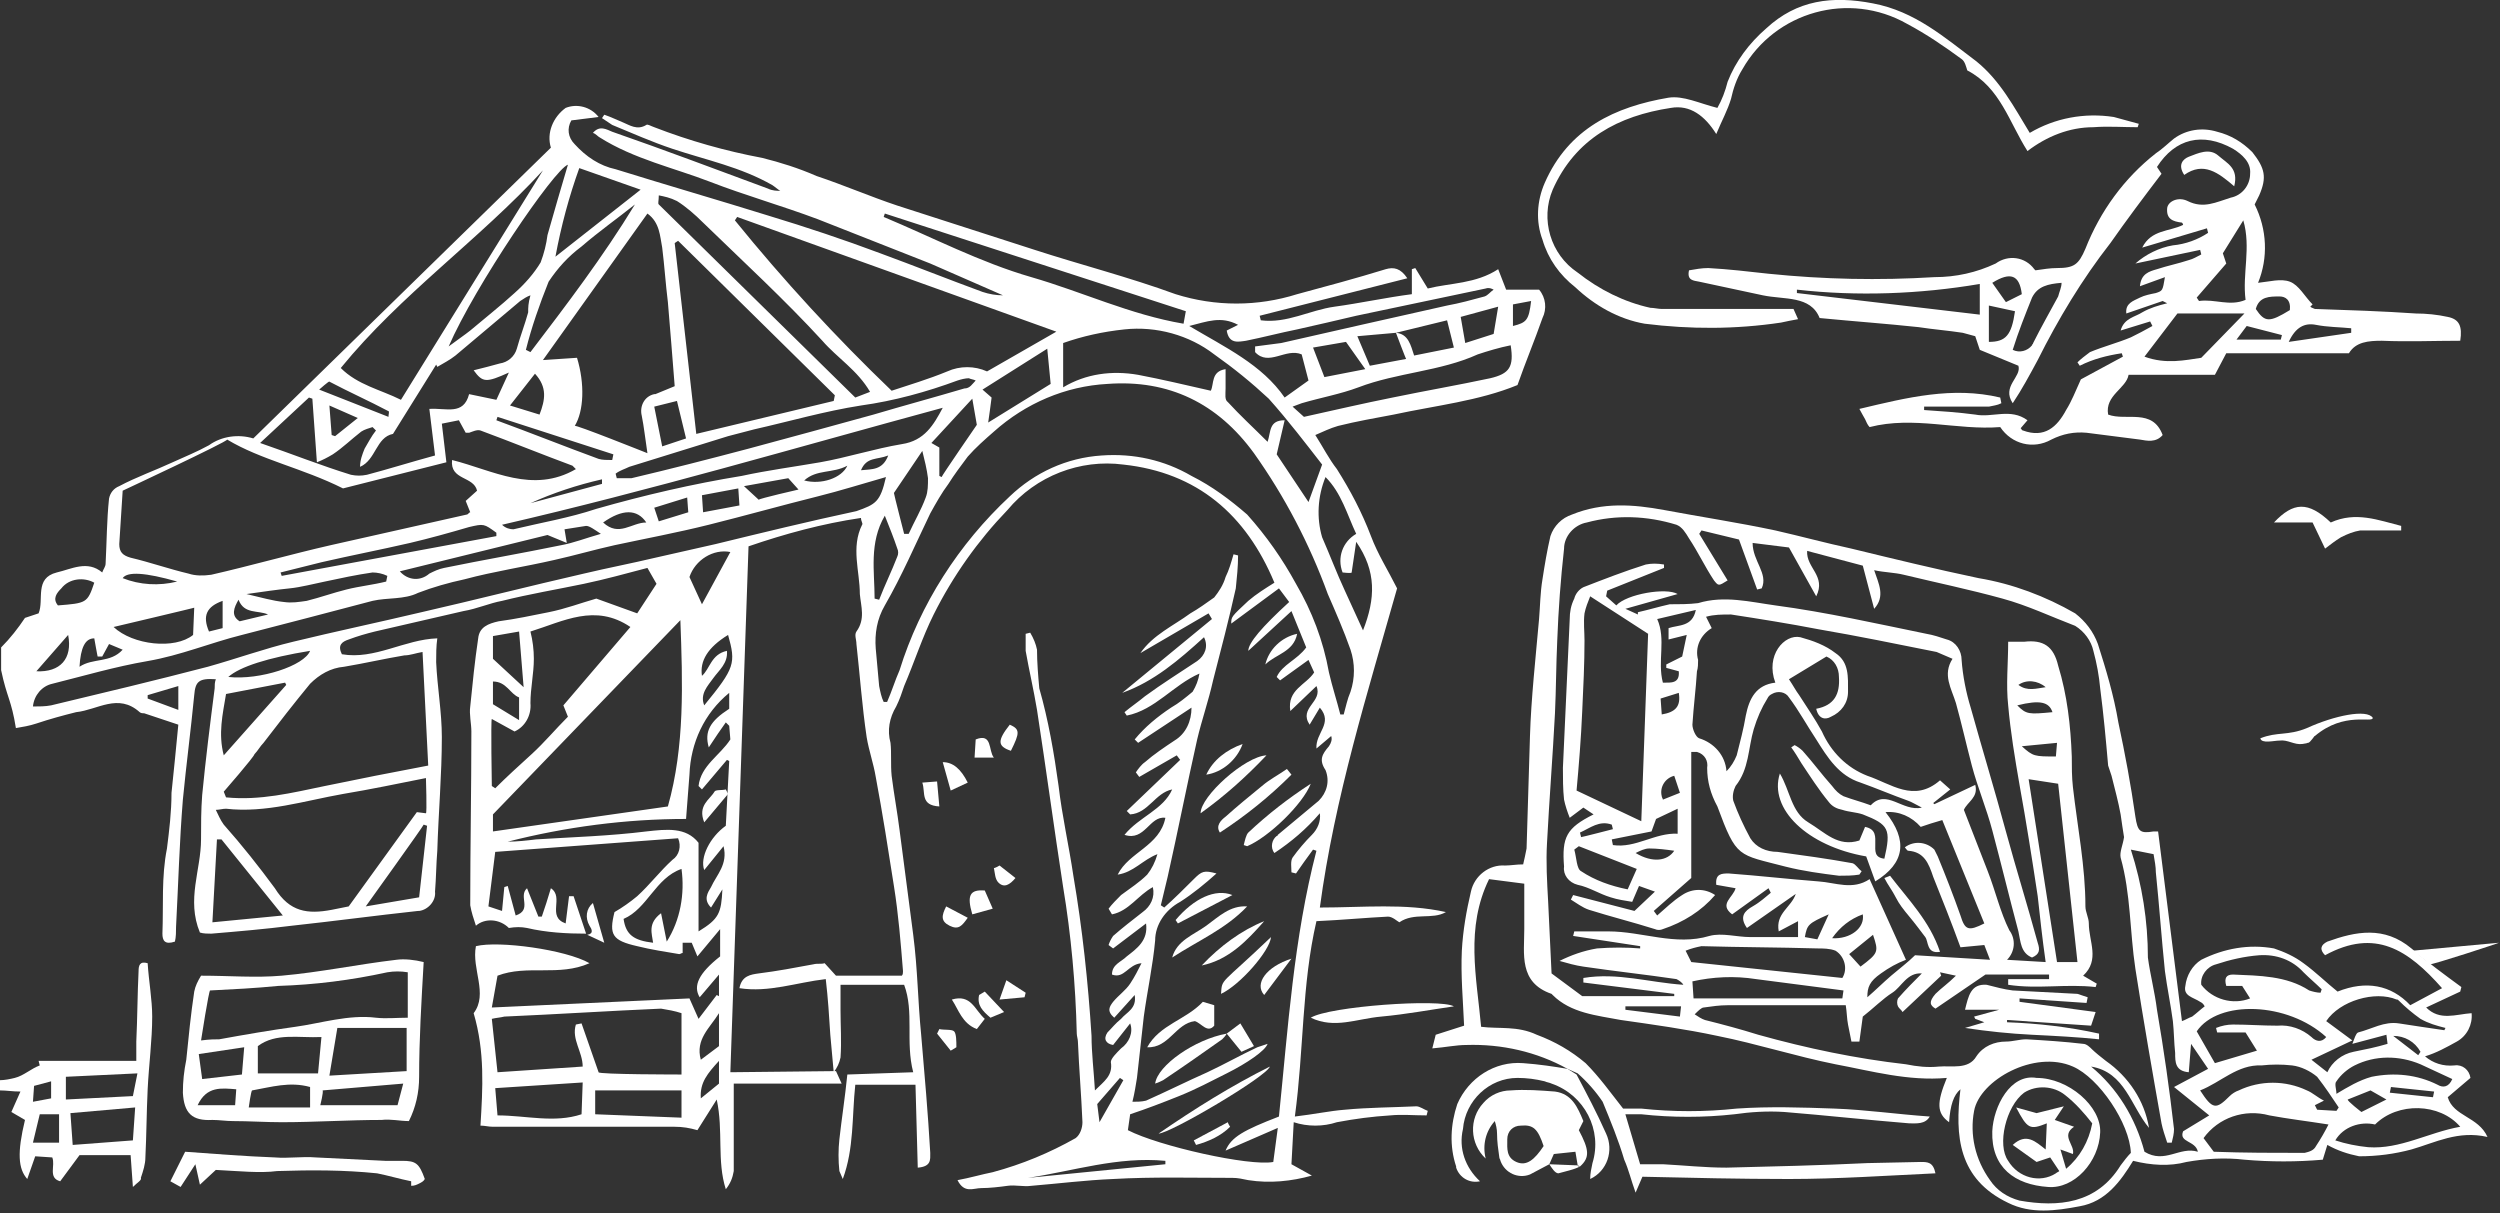 <?xml version="1.0" encoding="utf-8"?>
<!-- Generator: Adobe Illustrator 24.3.0, SVG Export Plug-In . SVG Version: 6.00 Build 0)  -->
<svg version="1.1" id="Ebene_1" xmlns="http://www.w3.org/2000/svg" xmlns:xlink="http://www.w3.org/1999/xlink" x="0px" y="0px"
	 viewBox="0 0 220.1 106.8" style="enable-background:new 0 0 220.1 106.8;" xml:space="preserve">
<rect x="0" y="0" width="220.1" height="106.8" fill="#333333" stroke="none"/>
<style type="text/css">
	.st0{fill:#FFFFFF;}
</style>
<path class="st0" d="M220,83l-7.6,0.7c0,0,1.1,0.8,1.5,1.2C214,85,220.1,83,220,83L220,83L220,83z"/>
<path class="st0" d="M73.6,94.3l0.5,1.1h-9.5v5.6c0,0.7,0,1.4,0,2.1c-0.1,0.6-0.3,1.1-0.7,1.6c-0.8-2.5-0.2-5.1-0.8-7.9l-1.7,2.7
	c-0.7-0.2-1.3-0.3-2-0.3h-16c-0.4,0-0.7-0.1-1.1-0.1c0.2-3.3,0.4-6.5-0.6-9.9c1.3-1.7-0.2-3.9,0.2-5.9c2-0.5,7.9,0.3,10,1.5
	c-2.7,1.2-5.5,0.1-8.1,1.1l-0.5,2.8l17.4-0.8l0.8,1.8l1.6-2.1l0.2,0.1v-1.9l-1.7,2c-0.6-1-0.1-2.1,1.8-3.6v-2.4l-2,2.4L60.9,83h-0.8
	v0.9c-0.1,0-0.2,0.1-0.3,0.1c-1.2-0.2-2.5-0.4-3.7-0.7c-2.2-0.5-2.5-1-2-3c0.7-0.4,1.4-0.9,2-1.4c1.1-1,2-2.2,3.1-3.2
	c0.6-0.4,0.8-1.2,0.5-1.9L43.6,75L43,79.8l1.2,0.4l0.2-2.1l0.3-0.1l0.7,2.6c1.5-0.5,0.2-1.7,1-2.4l1,2.5h0.3l0.4-1.2l0.4-1.3
	c1.2,0.8-0.4,2.5,1.3,3.1l0.3-2.4h0.4l1.1,3.3l0,0c-1.7,0-3.5-0.1-5.2-0.5c-0.5-0.1-1-0.1-1.6,0c-0.8-0.8-2.1-0.9-2.9-0.2
	c-0.2-0.6-0.4-1.2-0.5-1.8c0-5.1,0.1-10.2,0.1-15.3c0-0.7-0.2-1.5-0.1-2.2c0.2-2,0.4-4,0.7-6c0.1-1,0.9-1.3,1.8-1.5
	c1.5-0.2,2.9-0.5,4.4-0.8s2.8-0.8,4.2-1.2l3.6,1.3l1.7-2.6L57,50c-1.9,0.5-3.7,1-5.6,1.4c-2.4,0.5-4.8,0.9-7.2,1.5
	c-1.1,0.2-2.2,0.7-3.4,0.9c-2.6,0.6-5.2,1.2-7.8,1.8c-0.8,0.2-1.5,0.4-2.3,0.7c-0.6,0.2-1,0.5-0.6,1.3c2.9,0.5,5.5-1.3,8.4-1.4
	c-0.1,0.7-0.1,1.4-0.1,2.1c0.1,2.2,0.5,4.4,0.5,6.6c0,3.3-0.3,6.7-0.4,10c-0.1,1.2-0.1,2.4-0.2,3.6c0.1,0.8-0.6,1.6-1.4,1.7
	c0,0,0,0-0.1,0c-3.7,0.4-7.4,0.9-11.1,1.3c-2.4,0.3-4.7,0.5-7.1,0.7c-0.3,0-0.7,0-1-0.1c-1.2-2.9,0.1-5.5,0.1-8.2
	c0-1.3,0-2.6,0.1-3.9c0.3-3.1,0.7-6.3,1.1-9.4c0-0.3,0-0.5,0.1-0.8c-1.5-0.1-1.8,0.2-1.9,1.4c-0.3,3.1-0.7,6.1-1,9.2
	c-0.3,3.7-0.4,7.4-0.6,11.2c0,0.4,0,0.9-0.1,1.3c-0.9,0.3-1.1-0.1-1.1-0.7c0.1-2.5-0.1-5,0.4-7.5c0.2-1.6,0.4-3.2,0.4-4.9
	c0.2-1.9,0.4-3.9,0.6-6l-3-1c-0.1,0-0.3,0-0.4-0.1c-1.9-1.7-3.7-0.2-5.6,0c-1.2,0.3-2.3,0.6-3.5,1c-0.6,0.2-1.2,0.3-1.8,0.4
	c-0.4-2.5-0.8-2.7-1.3-5.1v-2c0.8-0.8,1.5-1.7,2.1-2.6l1.2-0.4c0.5-1.2-0.4-3.1,1.6-3.6c1.3-0.3,2.7-1.1,4,0
	c0.1-0.3,0.3-0.5,0.3-0.8c0.1-1.9,0.1-3.8,0.3-5.7c0.1-0.5,0.4-0.9,0.9-1.1c1.5-0.8,3.2-1.4,4.7-2.1c1.1-0.5,2.1-0.9,3.2-1.5
	c1.1-0.8,2.6-1,3.9-0.6L48.5,13c-0.4-1.3,0.2-2.7,1.3-3.5c1-0.4,2.2-0.1,2.9,0.8l-2.4,0.3c-0.4,0.7-0.3,1.5,0.3,2.1
	c1,1.1,2.2,1.9,3.6,2.2c4.5,1.4,9,2.7,13.5,4.1c3.3,1,6.6,2.1,9.8,3.3c3,1.1,6,2.3,9,3.4c0.6,0.2,1.2,0.3,1.8,0.3
	c-2.1-0.9-4.3-1.9-6.4-2.8c-3.3-1.3-6.6-2.6-9.9-3.9c-3.2-1.2-6.4-2.1-9.5-3.3s-6.7-2-9.7-3.9c-0.2-0.1-0.3-0.3-0.6-0.4
	c0.6-0.7,1.2-0.3,1.7-0.1c4.6,1.6,9.1,3.3,13.7,5c0.4,0.2,0.8,0.2,1.1,0.2c-0.2-0.1-0.4-0.3-0.7-0.5c-2.8-1.6-5.8-2.2-8.8-3.2
	c-1.8-0.6-3.6-1.4-5.3-2.1c-0.3-0.2-0.6-0.4-0.9-0.6l0.2-0.3c0.6,0.2,1.2,0.5,1.7,0.7s1.2,0.7,2,0.2c0.1-0.1,0.4,0.1,0.7,0.2
	c3.1,1.2,6.3,2.1,9.5,2.7c1.6,0.4,3.2,0.9,4.8,1.6c2.4,0.8,4.7,1.8,7.1,2.6c4,1.3,8.1,2.6,12.1,3.9s8.3,2.4,12.4,3.9
	c3.5,1.1,7.2,1.1,10.7,0c2.6-0.7,5.2-1.4,7.8-2.2c0.7-0.2,1.3-0.1,1.9,0.8l-13,3.3l0.1,0.4c2.3,0.3,4.3-0.9,6.5-1.2s4.5-0.8,6.8-1.1
	v-2.2l0.3-0.1l1.1,1.8c2-0.5,4.2-0.4,6.2-1.7l0.7,1.8h2.9c0.6,0.7,0.7,1.7,0.3,2.5c-0.7,2-1.5,3.9-2.2,5.9
	c-3.4,1.4-7.2,1.8-10.9,2.6c-1.6,0.3-3.3,0.6-4.9,1c-0.7,0.2-1.3,0.5-2,0.8c0.7,1.1,1.2,2.1,1.9,3c1.2,1.9,2.2,3.8,3,5.9
	c0.6,1.6,1.5,3,2.3,4.6c-2.6,9.2-5.5,18.4-6.8,28.1c3.8,0,7.5-0.4,11.1,0.4c-1.2,0.7-2.8,0-4.1,0.9c-0.2-0.1-0.6-0.5-1-0.5
	c-2,0.1-4.1,0.3-6.3,0.4c-1.3,5.6-1.1,11.3-1.9,17.2c1.7-0.2,3.1-0.5,4.4-0.6c2.1-0.2,4.2-0.2,6.3-0.3c0.3,0,0.7,0.3,1,0.4l-0.1,0.4
	c-1.1,0-2.2-0.1-3.2,0c-1.6,0.1-3.1,0.3-4.7,0.6c-1.2,0.4-2.6,0.4-3.8,0l-0.2,3.7l1.8,1c-1.8,0.5-3.7,0.7-5.6,0.4
	c-0.5-0.1-0.9-0.2-1.4-0.2c-3.5,0-7-0.1-10.5,0.1c-2.4,0.1-4.8,0.4-7.2,0.6c-0.7,0.1-1.4-0.1-2.1,0s-1.6,0.2-2.3,0.2
	s-1.5,0.5-2.1-0.7c1.1-0.2,2.1-0.5,3.1-0.7c2.6-0.7,5-1.7,7.3-3c0.4-0.3,0.6-0.9,0.6-1.4c-0.1-2.4-0.3-4.7-0.4-7.1
	c0-0.2-0.1-0.5-0.1-0.7c-0.1-4.3-0.5-8.7-1.2-12.9c-0.8-5.2-1.5-10.4-2.3-15.6c-0.3-1.8-0.7-3.5-1-5.2c0-0.5,0-1,0-1.5l0.4-0.1
	c0.3,0.5,0.5,1,0.6,1.5c0,1.1,0.1,2.3,0.2,3.4c0.8,2.8,1.3,5.7,1.7,8.6c0.3,2.6,0.9,5.2,1.3,7.9c0.8,4.7,1.3,9.4,1.6,14.1
	c0,1.5,0.2,3.1,0.3,4.8c0.8-0.8,1.6-1.3,1.4-2.5c0-0.3,0.5-0.8,0.9-1.2c0.7-0.5,1.1-1.4,0.8-2.2l-1.5,1.9c-0.6-0.1-0.9-0.5-0.5-1.1
	c0.4-0.4,0.7-0.8,1.2-1.2c0.5-0.6,1.4-0.9,1.2-2.1l-1.8,2c-0.7-0.6-0.4-1-0.1-1.4c0.5-0.6,1.1-1,1.5-1.6c0.4-0.6,0.7-1.2,1-1.8
	c-1.2,0.1-1.5,1.4-2.6,1c0-0.9,0.8-1.1,1.3-1.6c0.9-0.7,1.9-1.4,1.7-2.9l-2.9,2.2l-0.4-0.3c0.1-0.3,0.2-0.5,0.4-0.8
	c0.8-0.7,1.7-1.4,2.6-2.1c0.7-0.5,1.1-1.3,0.9-2.2c-1.3,0.7-2.1,2.1-3.6,2.4L97.6,80c0.3-0.4,0.7-0.8,1.1-1.2
	c0.8-0.6,1.6-1.1,2.3-1.8c0.4-0.5,0.7-1.1,0.9-1.8c-1.3,0.5-2.1,1.6-3.5,1.8c1-2,3.7-2.5,4.2-5c-1.4-0.2-1.8,2.1-3.6,1.5
	c1.3-1.6,3.4-2.2,4.2-4c-1.5,0.3-2.1,2.1-3.7,2.2l-0.3-0.3l4.7-4.5l-0.3-0.4l-3.3,1.9L100,68c0.2-0.3,0.5-0.7,0.8-0.9
	c0.8-0.7,1.7-1.3,2.6-1.9c1-0.6,1.5-1.7,1.5-2.9l-4.7,3.1l-0.3-0.3c0.9-1.1,2-2,3.2-2.8c0.7-0.4,1.3-0.9,1.9-1.4
	c0.3-0.5,0.5-1,0.6-1.6c-2.3,1-3.9,3.2-6.4,3.7l-0.2-0.3c0.6-0.5,1.2-0.9,1.8-1.4c1.5-1.1,3.1-2.1,4.6-3.1c0.7-0.5,1-1.3,0.6-2.1
	c-2.2,2-4.4,3.9-7.2,4.9l7.9-6.5l-0.3-0.5l-6,3.5c1.1-1.6,2.9-2.4,4.4-3.5c0.7-0.4,1.4-0.9,2.1-1.4c0.4-0.5,0.8-1.1,1-1.8
	c0.3-0.6,0.5-1.3,0.7-2l0.4,0.1c0,1-0.1,1.9-0.2,2.9c-0.6,2.7-1.3,5.4-2,8.1c-0.4,1.8-1,3.5-1.4,5.2c-0.9,4-1.7,8.1-2.6,12.1
	c-0.2,0.8-0.4,1.7-0.6,2.5l0.3,0.2c0.9-0.8,1.8-1.7,2.6-2.5c0.7-0.7,0.9-0.8,2-0.5c-1,0.9-2.1,1.8-3.2,2.5c-1.3,0.7-2.2,2-2.2,3.4
	c-0.2,2.2-0.7,4.5-1,6.7c-0.2,1.8-0.4,3.6-0.6,5.4c-0.1,0.6-0.2,1.3-0.4,2.1c0.4,0,0.8,0,1.2-0.1c1.8-0.8,3.6-1.7,5.4-2.5
	c1.5-0.7,2.9-1.5,4.4-2.2c0.3-0.1,0.6-0.2,0.9-0.3c-0.2,0.6-1.8,1.7-3.6,2.6c-1.4,0.7-2.7,1.4-4.2,2s-2.8,1.1-4.3,1.6l-0.2,1.4
	c2.7,1.4,10.7,3.2,12.8,2.8l0.4-3l-4.6,2c0.5-1.2,1.6-1.8,4.7-3c0.8-7.8,1.3-15.7,3.3-23.4l-0.3-0.1l-0.8,1.1l-0.7,1l-0.4-0.1
	c0-0.4-0.1-1,0.1-1.3c0.5-0.7,1.1-1.4,1.7-2c0.5-0.5,0.8-1.2,0.7-1.9c-1.2,1.4-2.5,2.5-4,3.5c-0.4-0.5-0.2-1.2,0.2-1.5
	c0,0,0.1,0,0.1-0.1c1.2-1,2.4-2,3.6-3c0.7-0.7,1-1.7,0.6-2.7c-0.6-0.9-0.3-1.4,0.3-2.1c0.2-0.3,0.3-0.6,0.2-0.9l-1.3,1.1
	c-0.1-1.4,1.5-2.2,0.3-3.6l-0.9,1.5c-1-1.5,1.2-2,0.6-3.4l-2.3,2.2c-0.3-1.9,1.4-2.3,2.1-3.4l-0.5-1.1l-2.5,1.8l-0.3-0.3
	c0.5-1.1,1.8-1.5,2.6-2.6l-1.3-3.2l-3.8,3.5c0-0.7,1.2-2.1,3.6-4.3l-0.9-1.2l-4.2,3.1c0-0.6,0-0.6,1.5-2c0.7-0.6,1.5-1.1,2.3-1.6
	c-2.5-6-6.8-9.7-13.3-10.4c-3.8-0.5-7.7,1-10.2,4c-2.6,2.7-4.8,5.8-6.5,9.2c-1,2-1.7,4.2-2.6,6.3c-0.2,0.6-0.4,1.2-0.7,1.8
	c-0.6,1-0.8,2.1-0.5,3.2c0.1,0.9,0,1.9,0.1,2.9c0.2,1.6,0.5,3.2,0.7,4.8c0.4,3,0.8,6.1,1.2,9.2s0.4,5.8,0.7,8.8
	c0.3,3.5,0.6,6.9,0.8,10.4c0,0.6,0.1,1.2-1.1,1.3l-0.2-7.3h-5.3c-0.3,2.8-0.1,5.6-1.1,8.3c-0.1-0.2-0.2-0.5-0.3-0.7
	c-0.1-0.9-0.1-1.9,0-2.8c0.2-1.8,0.5-3.7,0.7-5.7l5.8-0.2c-0.7-2.7,0.1-5.3-0.8-7.7H74V89c0,1.3,0.1,2.7,0,4.1
	c-0.1,0.5-0.3,0.9-0.6,1.3c-0.1-1.1-0.2-2.2-0.3-3.3c-0.1-1.6-0.2-3.2-0.4-4.9c-2.6,0.3-5,1.2-7.6,0.8c0.2-1.1,1-1.2,1.7-1.3
	c1.6-0.2,3.2-0.5,4.8-0.8c0.4-0.1,0.7,0,1-0.1l1,1.1h5.8c0.1-0.1,0.1-0.3,0.1-0.4c-0.2-2.5-0.4-5-0.8-7.5c-0.5-3.2-1-6.4-1.6-9.6
	c-0.2-1.2-0.6-2.3-0.8-3.5c-0.4-2.7-0.6-5.5-0.9-8.2c0-0.4-0.2-0.8,0-1.1c0.8-1.1,0.4-2.2,0.3-3.3c0-2-0.8-4.1,0.2-6.1
	c0.1-0.1-0.1-0.3-0.1-0.6c-3.4,0.5-6.7,1.4-9.9,2.5l-1.6,46.3L73.6,94.3L73.6,94.3z M122.9,29.3c1.1,0.1,1.3,1.1,1.6,2l3.5-0.7
	l-0.6-2.4L122.9,29.3l-3.4,0.3l1.1,2.6l3.2-0.6C123.8,31.7,122.9,29.3,122.9,29.3z M118,62.9h0.3c0.2-0.7,0.3-1.3,0.6-2
	c0.4-1.2,0.4-2.5,0-3.7c-0.6-1.7-1.3-3.3-2-4.9c-1.6-4.4-3.8-8.6-6.5-12.4c-3.2-4.4-7.5-6.5-12.9-6.1c-3.7,0.2-7.2,1.7-10,4.2
	c-0.8,0.7-1.6,1.4-2.3,2.2c-0.6,0.8-1.2,1.6-1.7,2.4c-0.6,0.8-1.1,1.7-1.6,2.6c-1.3,2.7-2.5,5.5-4,8.1c-0.7,1.2-0.9,2.5-0.8,3.8
	c0.1,1.1,0.2,2.2,0.3,3.3c0.1,0.5,0.2,1,0.4,1.4h0.3c0.4-0.9,0.7-1.9,1.1-2.8c1.8-5.8,5.2-11.1,9.7-15.3c2.2-2.1,5-3.4,8.1-3.6
	c2.8-0.2,5.5,0.4,7.9,1.8c1.8,0.9,3.4,2.1,4.9,3.4c1.7,1.9,3.1,3.9,4.3,6.1c1.4,2.4,2.4,5,2.9,7.8C117.3,60.5,117.7,61.7,118,62.9z
	 M10.8,43.2c-0.1,1.7-0.2,3.2-0.3,4.7c0,0.7,0.3,1,1,1.2c1.7,0.4,3.4,1,5.1,1.4c0.6,0.2,1.3,0.2,2,0.1c3.5-0.8,7-1.8,10.5-2.6
	c4-0.9,8-1.8,12-2.7c0.1,0,0.2-0.2,0.3-0.2l-0.4-1l1-0.9c-0.3-1.3-2.4-0.9-2.2-2.7c3.6,0.9,7.1,3,10.9,0.8c-0.1-0.1-0.2-0.2-0.3-0.3
	c-2.7-1-5.4-2.1-8.1-3.1c-0.3-0.1-0.7,0.1-1,0.2H41l-0.6-1.1l-1.5,0.3l0.4,3.4l-9.1,2.3c-3.6-1.8-7.2-2.5-10.2-4.3
	C20,38.9,10.8,43.2,10.8,43.2z M64.9,19.1l-0.2,0.3c4.3,5.3,8.9,10.3,13.8,15c1.5-0.5,3.2-1,4.9-1.7c1.1-0.5,2.4-0.5,3.5,0l6.1-3.5
	C93,29.2,64.9,19.1,64.9,19.1z M43.4,73.2L58.8,71c1.5-5.3,1.3-10.9,1.1-16.4L43.4,71.7V73.2z M19.7,69.7l0.2,0.5
	c3,0.3,5.8-0.4,8.7-1s5.9-1.2,9.1-1.8l-0.5-10c-0.6,0.1-1.1,0.3-1.6,0.3c-1.8,0.3-3.5,0.7-5.3,1c-1.2,0.1-2.2,0.7-3,1.5
	c-1.4,1.7-2.8,3.5-4.1,5.2c-0.3,0.3-0.5,0.7-0.8,1C22.4,66.6,19.7,69.7,19.7,69.7z M78,42c-2.1,0.6-4,1.2-6,1.7
	c-3.2,0.8-6.4,1.7-9.6,2.5c-2.8,0.7-5.5,1.2-8.3,1.8c-1.8,0.4-3.5,0.9-5.3,1.3c-2.6,0.6-5.3,1-7.9,1.7c-1.4,0.3-2.8,0.7-4.1,1.2
	c-1.2,0.6-2.7,0.4-4,0.7c-3.8,1-7.6,2-11.5,3c-2.8,0.7-5.4,1.8-8.3,2.3s-5.6,1.3-8.4,2c-0.9,0.2-1.6,1-1.7,2c0.5,0,1.1,0,1.6-0.1
	c4.6-1.1,9.2-2.2,13.8-3.4c2.5-0.7,5-1.6,7.5-2.2c3.7-0.9,7.5-1.7,11.3-2.6c4.8-1.1,9.5-2.3,14.3-3.4c2.1-0.5,4.2-0.9,6.3-1.4
	c1.8-0.4,3.5-0.8,5.3-1.2c4.1-1,8.2-2,12.4-2.9C77.1,44.4,77.5,44.2,78,42L78,42z M57,39.9c-0.2-1.3-0.3-2.3-0.5-3.3
	c-0.2-0.8,0.2-1.7,1.1-1.9c0,0,0,0,0.1,0l1.7-0.7c-0.2-2.6-0.4-5-0.6-7.4c-0.2-1.6-0.3-3.2-0.5-4.8c-0.2-1-0.2-2.2-1.3-3l-9.2,12.9
	l3-0.2c0.7,2.3,0.6,4.7-0.2,6C50.5,37.3,57,39.9,57,39.9z M37.5,68.5c-2.5,0.5-4.9,1-7.3,1.4c-3.4,0.6-6.8,1.7-10.3,1.3
	c-0.3,0-0.6,0.1-0.9,0.1c0.2,0.4,0.4,0.9,0.7,1.3c1.6,1.8,3.1,3.7,4.5,5.6c1.3,2.1,2.9,2.3,5,1.9l1.5-0.3l6-8.3l0.8,0.1
	C37.6,71.6,37.5,68.5,37.5,68.5z M73.4,35.3l0.1-0.5L59.7,21.2l-0.3,0.2l1.9,16.8C61.3,38.2,73.4,35.3,73.4,35.3z M60,94.6v-5.4
	c-0.6-0.2-1.2-0.3-1.8-0.4c-4.6,0.2-9.2,0.5-13.8,0.7c-0.4,0.1-0.7,0.1-1.1,0.2l0.5,4.7l7.5-0.5c0-1.3-1-2.4-0.6-3.7l0.5-0.1
	l1.5,4.3C52.6,94.6,60,94.6,60,94.6z M46.7,26c-0.3,0.1-0.6,0.3-0.9,0.5c-1.9,1.6-3.8,3.2-5.7,4.8c-0.5,0.4-1.1,0.7-1.6,1l-0.1-0.2
	l-3.8,6.1c-1.5,0.3-1.5,2.3-2.9,2.9c0-0.6,0.2-1.1,0.4-1.6c0.3-0.5,0.6-1.1,1-1.6l-0.3-0.3c-0.3,0.1-0.7,0.2-1,0.4
	c-0.9,0.7-1.6,1.4-2.5,2c-0.5,0.3-0.9,0.5-1.4,0.7l-0.4-5.6L27.2,35l-4.3,4c2.9,1,5.4,2,8,2.8c0.5,0.1,0.9,0.1,1.4,0
	c1.9-0.5,3.8-1.1,6-1.7L37.8,36c1.5-0.1,3,0.6,3.5-1.3l2.4,0.5l1.1-2.4c-2,0.9-2.3,0.9-3.1-0.2c0.8-0.2,1.6-0.4,2.3-0.6
	c0.7-0.1,1.3-0.6,1.5-1.3c0.3-1.1,0.7-2.1,1-3.2C46.5,27.1,46.5,26.7,46.7,26C46.7,26,46.7,26,46.7,26z M93.6,30.2v3.9
	c2-1.2,4.3-1.5,6.6-1.1c2.1,0.4,4.2,0.9,6.4,1.4c0.3-0.6,0-1.7,1.3-1.9v1.7c0,0.5-0.1,1,0.2,1.2c1.1,1.2,2.2,2.2,3.5,3.5
	c0.3-0.9,0.1-1.9,1.5-1.9l-0.7,3l2.8,4.2l1.2-3.3c-1.4-1.8-3-3.9-4.7-5.8c-1.5-1.4-3.1-2.7-4.8-3.9c-2.2-1.7-5.1-2.5-7.9-2.2
	C97.1,29.2,95.3,29.6,93.6,30.2L93.6,30.2L93.6,30.2z M35.3,35.2L47.8,15C42.2,21.1,35.3,25.9,30,32.4
	C31.5,33.9,33.5,34.3,35.3,35.2L35.3,35.2z M43.3,69.2l0.3,0.2c1-1,2.1-2,3.2-3s2.1-2.2,3.2-3.3l-0.4-1l5.9-6.9
	c-3.1-2.1-5.9-0.5-8.8,0.4c0.2,0.8,0.3,1.6,0.3,2.4c0,1.3-0.3,2.6-0.3,3.9c0.1,1.1-0.5,2.1-1.4,2.5l-2-1.1
	C43.2,63.3,43.3,69.2,43.3,69.2z M64.2,61c-2.2,1.8-3.4,4.4-3.5,7.2c-0.1,1.3-0.2,2.6-0.3,3.9c-5.3,0-10.6,0.7-15.7,2
	c0.8,0,1.7-0.1,2.5-0.2c3.2-0.2,6.5-0.3,9.7-0.7c1.8-0.2,3.5-0.4,4.6,1V82c1.8-1.1,2-1.6,2.1-3.7l-1,1.6c-0.7-0.7-0.3-1.3,0-1.8
	c0.5-1.1,1.5-2,1.1-3.6L62,76.6c-0.4-1.1,0.5-2.9,1.9-3.9l0.3-5.7L64,66.9l-2.2,2.6l-0.3-0.3c0.2-1.8,1.9-2.7,2.8-4.1l-0.1-1.2
	l-0.3-0.3l-0.7,1l-0.8,1.2c-0.4-1.4,0.1-2.3,1.8-3.4V61L64.2,61z M83,35.9c-12.9,3.5-25.8,7.3-38.8,10.3c0.3,0.3,0.7,0.4,1,0.4
	c2.5-0.6,4.9-1,7.3-1.8c4.2-1.2,8.5-2.2,12.8-2.9c2.3-0.5,4.6-0.8,6.9-1.2s4.8-1.2,7.2-1.6C81.4,38.8,82.2,37.4,83,35.9z M110.5,31
	v-0.5c0.8-0.1,1.6-0.2,2.3-0.3c4.8-1.1,9.7-2.2,14.6-3.3c1.1-0.2,2.2-0.5,3.3-0.8c0.3-0.1,0.5-0.4,0.8-0.6c-0.2-0.1-0.4-0.2-0.7-0.1
	l-11.4,2.4c-1.7,0.4-3.4,0.8-5.2,1.2c-1.5,0.3-3,0.7-4.5,1c-0.7,0.1-1.5,0.3-1.7-0.9l1-0.5c-1.5-0.8-2.7-0.3-4.3,0.1
	c3.2,1.9,6.4,3.4,8.4,6.3l2.1-1.5l-0.6-2.3C113.2,30.6,111.7,32.3,110.5,31L110.5,31L110.5,31z M58,17.2c0,0.5-0.1,0.7,0,0.8
	c5.7,5.6,11.5,11.3,17.3,17l1.3-0.5c-1.1-1.9-2.9-3-4.2-4.5c-3.3-3.6-7-7-10.5-10.4c-0.7-0.7-1.5-1.4-2.3-1.9
	C59,17.4,58.5,17.3,58,17.2C58,17.2,58,17.2,58,17.2z M39.5,30.5c0.8-0.6,1.4-1,1.9-1.4c1.3-1.1,2.7-2.2,3.9-3.3
	c0.9-0.8,1.7-1.7,2.3-2.7c0.3-0.8,0.5-1.6,0.6-2.4c0.6-2.1,1.2-4.2,1.8-6.2C48.8,14.9,41.8,25.2,39.5,30.5
	C39.5,30.5,39.5,30.5,39.5,30.5z M85.9,33.5c-0.2-0.1-0.4-0.1-0.6-0.2c-0.3,0-0.7,0.1-1,0.2c-2.7,1-5.6,1.8-8.5,2.2
	c-3.2,0.5-6.3,1.4-9.4,2.1c-0.8,0.2-1.5,0.4-2.3,0.6c-2.9,0.9-5.8,1.8-8.7,2.7c-0.4,0.2-0.8,0.3-1.2,0.6l0.1,0.4c0.4,0,0.9,0,1.3,0
	c3.4-0.8,6.9-1.7,10.3-2.6c3.7-1,7.4-2,11-3c2.7-0.8,5.3-1.5,8-2.3C85.4,34.2,85.6,33.8,85.9,33.5L85.9,33.5L85.9,33.5z M133,30.4
	c-1,0.2-2,0.5-2.9,0.8c-3.3,1.5-7.1,1.6-10.5,2.9c-1.6,0.6-3.3,0.9-5,1.4c-0.3,0.1-0.5,0.2-0.8,0.3l1,0.9c2.7-0.6,5.3-1.2,7.8-1.7
	c2.9-0.6,5.8-1.1,8.6-1.7C132.9,32.9,133.3,32.3,133,30.4L133,30.4z M77.9,18.8l-0.1,0.3c4.3,1.8,8.5,4,13,5.3s8.7,3.3,13.4,4.1
	l0.2-1.1L77.9,18.8z M118.2,50.4c-0.5-1.3,0-2.7,1.2-3.4c-0.8-1.7-1.3-3.6-2.7-5c-0.7,1.7-0.8,3.6-0.3,5.3c0.7,1.6,1.3,3.2,2,4.7
	c0.5,1.1,1,2.2,1.6,3.5c1.1-2.8,1.2-5.2-0.6-7.8l-0.4,2.7C119,50.5,118.2,50.4,118.2,50.4z M55.9,18c-1.5,1.2-3.2,2.4-4.7,3.7
	c-1.2,0.9-2.1,1.9-2.9,3.1c-0.8,2-1.5,4-2,6l0.4,0.2C49.9,26.8,53.1,22.6,55.9,18L55.9,18z M19.5,73.9h-0.4l-0.4,7.3l6.2-0.6
	C24.9,80.6,19.5,73.9,19.5,73.9z M56.4,16.7L51,14.8c-0.9,2.5-1.6,5.1-2.1,7.8C48.9,22.6,56.4,16.7,56.4,16.7z M51.3,95.3l-7.7,0.5
	l0.2,2.4c2.5,0,5,0.7,7.4-0.1L51.3,95.3L51.3,95.3z M52.4,96v2.1l7.6,0.3V96L52.4,96L52.4,96z M60,76.5c-2.3,0.8-3,3.5-5.1,4.4
	c0.2,1.4,0.9,1.9,2.6,2.1c-0.1-0.8-0.5-1.7,0.7-2.6l0.5,2.5C59.9,81,60.3,78.7,60,76.5L60,76.5L60,76.5z M87,37.2l5.5-3.4l-0.3-3.1
	l-5.7,3.6l0.8,0.7C87.3,35.1,87,37.2,87,37.2z M25.2,60.3l-0.1-0.2l-5.2,1c-0.3,1.8-0.7,3.5-0.2,5.4C19.7,66.5,25.2,60.3,25.2,60.3z
	 M32.2,79.8l4.7-0.8l0.7-6.3l-0.3-0.1C37.3,72.7,32.2,79.8,32.2,79.8z M48.2,47.1l-13,3.2c0.7,0.8,1.8,0.9,2.6,0.2
	c0.4-0.2,0.8-0.4,1.3-0.5c3.4-0.7,6.9-1.3,10.3-2c1.1-0.2,2.1-0.6,3.5-1c-0.6-0.4-1-0.7-1.3-0.7c-0.6,0.1-1.3,0.2-1.9,0.3l0.2,1.2
	C49.9,47.8,48.2,47.1,48.2,47.1z M43.7,47.2v-0.3c-1.1-0.8-1.1-0.8-2.4-0.5c-1.7,0.5-3.5,1-5.2,1.4c-2.6,0.6-5.2,1.1-7.8,1.7
	c-1.2,0.3-2.4,0.6-3.6,0.9l0.1,0.3L43.7,47.2z M10,55.2c1.7,1.6,5.4,2,7,0.7l0.1-2.4C17.2,53.5,10,55.2,10,55.2z M34,51.2l0.1-0.5
	c-0.4-0.2-0.9-0.3-1.3-0.3c-1.4,0.2-2.8,0.5-4.2,0.8c-1,0.2-2.1,0.5-3.1,0.6s-2.4,0.3-3.8,0.5c1.3,0.3,2.3,0.6,3.3,0.7
	c0.7,0.1,1.3,0,2-0.1c1.2-0.3,2.3-0.7,3.5-1S32.8,51.5,34,51.2L34,51.2L34,51.2z M79.6,47H80c0.5-1.1,1.1-2.1,1.5-3.2
	c0.2-0.5,0.2-1.1,0.2-1.7c-0.1-0.8-0.3-1.6-0.5-2.4l-2.5,3.7C78.7,43.5,79.6,47,79.6,47z M86,37.4l-0.4-2.3L82,39l0.7,0.4v2.5
	l0.2,0.1C82.9,41.9,86,37.4,86,37.4z M77,52.7l0.4,0.1c0.5-1.3,1.1-2.5,1.6-3.8c0.1-0.2,0.1-0.5,0-0.7c-0.3-0.9-0.7-1.9-1.1-2.9
	C76.5,47.8,77,50.3,77,52.7L77,52.7L77,52.7z M120.2,32.5l-1.7-2.4l-2.9,0.5l1,2.6L120.2,32.5z M46.1,60.5l-0.4-4.9l-2.3,0.4v2
	L46.1,60.5z M60.7,50.8l1.1,2.4l2.5-4.6C62.8,48.3,61.2,49.3,60.7,50.8z M20.1,59.6c2.8,0.3,6.7-1,7.2-2.3
	C23.6,57.9,21.1,58.7,20.1,59.6L20.1,59.6L20.1,59.6z M60.4,38.6l-0.8-3.3l-2,0.5l0.7,3.5L60.4,38.6z M64,57.3
	c0.1,1.1-0.7,1.7-1.2,2.4s-1.2,1.4-0.8,2.4c2.7-3.3,2.8-3.7,2.1-6.2c-1.8,1.1-2.5,2.3-2.3,3.6C62.5,58.9,62.6,57.6,64,57.3L64,57.3
	L64,57.3z M129,30.2l2.5-0.8l0.4-2.4l-3.3,0.9L129,30.2z M53.9,40.5L54,40l-10.2-3.3l-0.1,0.3c3,1.1,6,2.3,9,3.4
	C53,40.5,53.5,40.5,53.9,40.5L53.9,40.5z M90.5,103.7l12.1-1.2v-0.3C98.4,101.8,94.5,103.1,90.5,103.7
	C90.5,103.7,90.5,103.7,90.5,103.7z M47.1,32.9l-2.2,2.8l2.6,0.8C48,35.2,48.2,34.1,47.1,32.9C47.1,32.9,47.1,32.9,47.1,32.9z
	 M8.3,51.3c-0.9-0.5-2.2-0.4-2.9,0.5c-0.4,0.4-0.8,0.9-0.3,1.5C7.6,53.1,7.7,53.1,8.3,51.3C8.3,51.3,8.3,51.3,8.3,51.3z M43.4,62
	l2.3,1.4v-2c-0.8-0.3-1.1-1.4-2.3-1.4V62z M61.8,43.6l0.1,1.5l3.2-0.6L65,43C65,43,61.8,43.6,61.8,43.6z M28.1,34.3l6.1,2.4
	c0-0.2,0.1-0.5,0-0.5c-1.7-0.9-3.5-1.7-5.2-2.6C29,33.5,28.1,34.3,28.1,34.3z M70.3,43.1l-0.9-1l-3.9,0.7l1.3,1.2
	C66.8,43.9,70.3,43.1,70.3,43.1z M61.7,93.3l1.6-1.2v-2.9C62.5,90.5,61.2,91.5,61.7,93.3L61.7,93.3L61.7,93.3z M8.3,56.2
	c-0.8,0-1.2,0.8-1.3,2.5c1.2-0.8,2.7-0.3,3.8-1.5l-1.2-0.5l-0.6,1.1H8.6C8.6,57.9,8.3,56.2,8.3,56.2z M6,55.9l-2.8,3.2
	C5.3,59.2,6.4,58,6,55.9L6,55.9z M60.5,43.8l-2.9,0.9l0.4,1.2l2.6-0.8C60.6,45.2,60.5,43.8,60.5,43.8z M56.9,46
	c-0.8-1.2-2.1-1.2-3.8,0C54.5,47.3,55.6,46,56.9,46L56.9,46L56.9,46z M29.2,38.3l0.3,0.1l2-1.6L29,35.7L29.2,38.3z M10.8,50.9
	c1.5,0.6,3.2,0.7,4.8,0.3C12.8,50.4,11.2,50.3,10.8,50.9L10.8,50.9L10.8,50.9z M19.6,52.9c-1.4,0.5-1.8,1.3-1.2,2.7l1.2-0.3V52.9z
	 M13,61.2v0.3l2.7,1v-2.1L13,61.2z M53,42.6L53,42.2c-2.2,0.5-4.3,1.2-6.3,2.1L53,42.6z M133.2,26.8v1.9c1.2-0.3,1.4-0.5,1.6-2.2
	L133.2,26.8z M70.8,42.3c1.5,0.4,3.3-0.2,3.8-1.3C73.3,41.7,71.9,41.3,70.8,42.3z M21,52.8c-0.4,0.7-0.7,1.4,0.1,1.9l2.5-0.6
	C22.7,53.7,21.5,54.1,21,52.8z M98.9,95.1l-0.3-0.2l-2,2.3l0.2,1.6L98.9,95.1z M63.3,93.4c-1,1.1-1.7,1.9-1.6,3.3l1.6-1.3V93.4z
	 M78.2,40.1c-1,0.4-1.9,0.1-2.4,1.3C76.8,41.3,77.7,41.4,78.2,40.1L78.2,40.1L78.2,40.1z"/>
<path class="st0" d="M138,94.1c-2.7-1.5-5.8-2.2-8.9-2.1c-0.9,0-1.8,0.2-3,0.3l0.3-1.2l2.5-0.8c-0.1-2.3-0.3-4.4-0.2-6.6
	c0.1-1.8,0.4-3.5,0.8-5.2c0.3-1.4,1.6-2.4,3-2.3c0.5,0,1-0.1,1.6-0.1c0.1-0.4,0.2-0.9,0.3-1.4c0.1-3.3,0.2-6.6,0.3-9.9
	s0.5-6.9,0.8-10.3c0.1-1.2,0.1-2.3,0.3-3.5c0.2-1.3,0.4-2.5,0.7-3.8c0.3-0.9,1-1.6,1.9-1.9c2.7-1.1,5.4-0.9,8.1-0.4
	c3.2,0.6,6.5,1.1,9.8,1.8c2.2,0.5,4.4,1.1,6.7,1.6c3.7,0.9,7.4,1.8,11.2,2.6c3,0.5,5.9,1.6,8.5,3.1c0.9,0.7,1.6,1.6,2,2.7
	c0.7,2.2,1.4,4.5,1.8,6.9c0.6,2.8,1.1,5.5,1.5,8.3c0.2,1.3,0.4,1.5,1.6,1.3c0.1,0,0.3,0,0.4,0c0,0,0.1,0,0,0l2.1,16.7
	c0.3-0.1,0.6-0.3,0.9-0.4c0.4-0.3,0.7-0.6,1.1-0.9c-0.1-0.2-0.2-0.3-0.4-0.4c-0.6-0.4-1.5-0.5-1.3-1.4c0.1-0.9,0.6-1.8,1.4-2.3
	c2-1,4.2-1.4,6.4-1c0.9,0.3,1.8,0.7,2.6,1.3c1.1,0.8,2,1.7,3,2.5c2.5-1,4.7-0.6,6.4,1.2l2.8-1.5c-3-3.4-5.9-5.3-10.3-2.9
	c-0.5-0.5-0.4-0.9,0.2-1.2c2.5-0.9,5-1.4,7.4,0.6c1.4,1.2,2.9,2.3,4.4,3.4l-0.1,0.4l-3,1.4c1.2,1.2,2.6,0.6,4,0.5
	c0.1,1-0.4,2-1.3,2.5c-0.9,0.5-1.8,1-2.8,1.3c0.7,0.6,1.6,0.9,2.6,0.8c0.7-0.1,1.3,0.4,1.4,1.1l-2,1.7c0.5,1.7,2.7,1.7,3.5,3.5
	c-2.6-0.6-4.6,0.5-6.7,1.1c-1.5,0.4-3,0.6-4.6,0.6c-1-0.2-1.9-0.5-2.8-1l-0.4,1.3c-2.3,0.2-4.6,0.2-6.9,0c-1.7-0.2-3.4-0.1-5.1,0.2
	c-1.5,0.4-3.1,0.3-4.7-0.1c-1.1,1.8-2.4,3.6-4.7,4c-2.1,0.4-4.3,0.7-6.3-0.3c-4.4-2.1-4.7-5.9-4.2-10c-0.6,0.5-0.9,1.4-1,2.9
	c-1.1-0.8-1.1-1.7-0.2-3.9c-3.4,0.3-6.6-0.6-9.8-1.2c-3.5-0.7-6.9-1.8-10.4-2.5c-2.8-0.6-5.7-1-8.5-1.4c-2.1-0.4-4.4-0.6-6-2.2
	c0,0-0.1-0.1-0.1-0.1c-2.9-1-2.4-3.5-2.4-5.7v-4l-3.1-0.4c-2.1,4.3-1.1,8.6-0.7,13c1.6,0.2,3.2-0.1,4.9,0.7c1.6,0.6,3,1.4,4.3,2.5
	c1.2,1.2,2.2,2.6,3.3,4c0.6,0,1.1,0,1.6,0c2.8,0.3,5.6,0.3,8.4,0c2.9-0.2,5.8-0.1,8.6,0s5.5,0.5,8.4,0.7c-0.4,0.7-1.2,0.6-1.8,0.6
	c-3.7-0.3-7.3-0.7-11-1c-1.5-0.1-3,0-4.4,0.2c-2.7,0.3-5.5,0.3-8.2,0h-1.4l1.3,4.4h2c1.9,0.1,3.7,0.3,5.6,0.3
	c4.1-0.1,8.3-0.2,12.4-0.4l4.7-0.1c0.6,0,1.1,0,1.3,1c-4.3,0.2-8.6,0.5-12.9,0.5s-8.6-0.1-12.9-0.2l-0.6,1.4c-0.4-1.1-0.6-2-1-2.9
	c-0.5-1.7-1.2-3.4-1.9-5.1c-0.6-0.9-1.4-1.8-2.2-2.5L138,94.1L138,94.1z M144.2,54.1v-0.2c0.9-0.2,1.9-0.5,2.8-0.7
	c0.8,0,1.7,0,2.5-0.1c2.3-0.7,4.6-0.1,6.8,0.2c4.5,0.6,8.9,1.6,13.3,2.5c0.6,0.1,1.2,0.3,1.8,0.5c0.8,0.2,1.3,1,1.3,1.8
	c0.1,1.4,0.4,2.9,0.8,4.2c1,3.6,2.1,7.2,3.1,10.9c0.9,3.3,1.9,6.5,2.8,9.8c0.2,0.6,0.2,1-0.5,1.3c-1-0.4-1-1.4-1.2-2.3
	c-0.8-3-1.5-5.9-2.3-8.9c-0.5-1.9-1.3-3.8-1.8-5.7s-0.9-3.7-1.4-5.5c-0.4-1.3-1.2-2.5-0.3-3.9c-0.5-0.2-0.9-0.4-1.4-0.6
	c-3.5-0.7-6.9-1.4-10.4-2c-2.6-0.5-5.1-0.9-7.7-1.3c-0.8,0-1.5,0-2.2,0.2l0.5,1c-1,0.6-1.5,1.7-1.2,2.8c0,0.3,0,0.7-0.1,1
	c-0.1,1.6-0.3,3.1-0.4,4.7c0,0.4,0.3,1.1,0.6,1.2c1.3,0.4,2.3,1.5,2.4,2.9c0.4-0.4,0.7-0.9,0.9-1.4c0.3-1.2,0.6-2.3,0.8-3.5
	c0.3-1.5,0.9-2.7,2.6-2.9c-0.9-2.4,0.8-4.3,2.2-4c1.1,0.3,2.2,0.7,3.1,1.4c1.2,0.8,1.1,2.1,1.1,3.4c0,1-0.6,1.8-1.5,2.2
	c-0.5,0.3-1.1,0.2-1.3-0.7c1.6-0.3,2.1-1.3,2-2.8c0-0.8-0.4-1.5-1.1-1.8l-3.3,2c0.4,0.6,0.6,1,0.9,1.4c0.7,1.1,1.4,2.1,2,3.2
	c0.8,1.8,2.2,3.2,4,3.9c2.1,0.7,4.1,2.4,6.4,0.4l0.9,0.8l-1.5,1.2l0.1,0.1l3.6-1.7c0.3,1.1-0.7,1.5-1,2.2c0.7,1.8,1.4,3.6,2.1,5.4
	s1.1,3.6,1.9,5.2c0.6,0.8,0.5,1.9-0.2,2.6l3.4,0.2c-0.3-2.1-0.5-4-0.7-5.8c-0.5-3.3-1-6.5-1.6-9.8c-0.4-2.3-0.8-4.7-1-7
	c-0.2-1.8,0-3.7,0-5.6c0.4,0,0.9,0,1.4,0c1.7-0.2,2.6,0.4,3,2.1c0.8,2.6,1.1,5.3,1.2,8c0,0.9,0,1.8,0.1,2.7c0.4,3.5,1.1,7,1.1,10.5
	c0,0.5,0.3,1,0.3,1.5c0,1.6,1,3.2-0.5,4.6l1.2,0.7l-0.1,0.3c-2.6-0.3-5.1,0.2-7.7-0.2v-0.5h3.6v-0.4h-5.6l-4.4,3
	c-0.5-0.3-0.6-0.6,0-1.3c0.5-0.5,1.1-0.9,1.8-1.6l-1.4-0.3l0.1,0.3l-3.4,3.2c-0.1-0.2-0.3-0.3-0.4-0.5s-0.1-0.5,0-0.7
	c0.7-0.8,1.4-1.5,2.1-2.2c-1.3-0.1-1.8,1.2-2.6,1.7s-1.7,1.4-2.6,2.1l-0.3,2.2H163c-0.1-0.5-0.2-1-0.3-1.5s-0.1-1.1-0.2-1.7h-10.4
	c-0.7,0-1.4,0.1-2.1,0.2c-0.2,0-0.5,0.3-0.8,0.6c0.3,0.2,0.6,0.4,0.9,0.5c1.6,0.4,3.1,0.8,4.7,1.3c4.3,1.2,8.6,2.1,13,2.6
	c1,0.2,1.9,0.3,2.9,0.2c1.1-0.1,2.6,0.3,3.3-0.9c0.6-0.9,1.6-1.3,2.6-1.3c0.6,0,1.2-0.2,1.8-0.2c1.7,0.1,3.3,0.2,5,0.4
	c0.3,0,0.6,0.3,0.8,0.5s0.8,0.7,1.2,1c2,1.4,3.4,3.5,3.8,5.9c-1.6-1.9-2.1-4.9-5.1-5.4c2.3,1.9,3.9,4.5,4.7,7.5
	c1.8,1.1,3.1-0.5,4.7,0c-0.2-1-1.7-0.8-1.3-1.8l2.3-1.4l-3.1-2.5l3-1.6l-1.5-2.2l-0.2,2.5c-1.2-0.1-1.2-0.9-1.2-1.7
	c-0.1-0.9-0.1-1.9-0.2-2.8c-0.2-1.5-0.5-2.9-0.7-4.4c-0.3-2.9-0.5-5.8-0.8-8.7c0-0.5-0.1-1-0.2-1.6l-2-0.4c1,3.1,1.5,6.3,1.5,9.5
	c0.2,1.5,0.6,3,0.8,4.6c0.6,3.5,1.1,7,1.5,10.5c0,0.4-0.1,0.8-0.2,1.2h-0.4c-0.2-0.6-0.4-1.2-0.5-1.7c-0.8-4.5-1.6-9.1-2.3-13.6
	c-0.5-3.3-0.4-6.6-1.3-9.8c-0.1-0.5,0.2-1.1,0.3-1.8c-0.1-0.6-0.2-1.3-0.3-2c-0.2-1.1-0.5-2.2-0.8-3.4c-0.1-0.3-0.2-0.6-0.3-0.9
	c-0.2-2.3-0.4-4.5-0.7-6.8c-0.1-1.1-0.3-2.2-0.6-3.3c-0.2-0.9-0.8-1.7-1.6-2.2c-2.1-0.8-4.2-1.8-6.4-2.4c-2.9-0.8-5.8-1.4-8.7-2.1
	c-0.8-0.2-1.7-0.2-2.6-0.4c0.4,1.2,1,2.3,0,3.4l-1-3.8l-4.9-1.3c-0.1,1.5,1.7,2.2,0.8,4l-2.4-4.3l-3.2-0.4c0,1.6,1.4,2.7,0.8,4
	l-0.4,0.1l-1.6-4.4l-3.3-0.8l-0.2,0.3l2.5,4.1c-0.8,0.5-0.8,0.5-1.2,0c-0.8-1.2-1.4-2.5-2.2-3.7c-0.3-0.5-0.6-1-1.1-1.2
	c-2.6-0.8-5.3-0.9-7.9-0.2c-1.1,0.2-2,1.2-2,2.3c-0.3,2.7-0.5,5.4-0.6,8.1c-0.1,2.1-0.1,4.3-0.2,6.4c-0.2,3.8-0.5,7.6-0.7,11.4
	c-0.1,1.7,0,3.4,0.1,5.2c0.1,2.1,0.2,4.2,0.3,6.3l2.7,2h8.1v-0.2l-8-1v-0.4c3-0.5,5.8,0.4,8.8,0.6c-0.1-0.2-0.4-0.4-0.6-0.5
	c-2.7-0.4-5.5-0.7-8.2-1.1c-0.7-0.1-1.4-0.3-2.1-0.5c1-0.5,2.1-0.9,3.3-1.1c1.3-0.1,2.6-0.1,3.8,0v-0.2l-5.9-0.9l0.1-0.4h3
	c3,0,5.9,1.3,8.9,0.4c1.1-0.3,2.4,0.1,3.6,0.1h4.2v-1.4l-1.7,0.9c-0.3-1.6,1.1-2.1,1.5-3.3l-4.3,3c-0.7-1-0.2-1.5,0.5-1.9
	s1.1-0.8,1.6-1.2l-0.2-0.4l-3.2,2.3c-1.2-0.9,0.1-1.5,0.3-2.3l-1.7-0.3c-0.1-1,0.5-1,1.1-1c2.7,0.2,5.3,0.5,7.9,0.7
	c1.5,0.1,3,0.8,4.5-0.2l3.2,7.1c-0.8,0.3-1.5,0.7-2.2,1.2c-1,0.7-1.2,1.2-1.2,2.1c0.7-0.6,1.4-1.3,2.1-1.9s1.5-1.2,2.1-1.8l6.6,0.4
	l-0.5-1.3l-2.1,0.2c-0.8-2.2-1.6-4.2-2.4-6.2c-0.4-1.2-0.8-2.2-2.2-2.3c-0.1,0-0.2-0.2-0.3-0.3c0.8-0.6,1.9-0.5,2.6,0.2
	c0.1,0.2,0.2,0.4,0.3,0.6c0.7,1.7,1.4,3.5,2,5.2c0.4,1.3,0.7,1.4,2.1,0.7l-3.7-9.1l-1,0.3l-0.9,0.3c-0.8-0.9-1.9-1.4-3.1-1.3
	c2,2.5,1.7,4.5-0.9,6.1l-0.8-2.2c-5.2-0.9-8.6-4.2-7.6-7.3c0.9,1.5,1,3.4,2.5,4.3s2.6,2.2,4.5,1.6l0.5-1.2c1,0.2,0.9,0.9,0.9,1.5
	s-0.1,1.2,0.8,1.3c0.6-2.6,0.4-3-1.9-3.9c-0.6-0.2-1.2-0.2-1.8-0.4c-0.5-0.1-0.9-0.3-1.2-0.7c-0.9-1.1-1.6-2.2-2.4-3.4
	c-0.3-0.5-0.6-1-0.9-1.4l0.3-0.2c0.2,0.1,0.5,0.3,0.7,0.5c0.9,1,1.7,2.1,2.6,3.1c0.3,0.4,0.6,0.7,1,0.9c0.8,0.3,1.6,0.5,2.4,0.8
	c1.4-1.5,2.8,0.6,4.5,0.2c-0.6-0.3-0.9-0.5-1.2-0.6c-1.4-0.5-2.8-1.1-4.2-1.6c-1.9-0.6-2.9-2.2-3.9-3.8c-0.8-1.2-1.5-2.5-2.4-3.7
	c-0.3-0.5-1-0.6-1.5-0.3c-0.2,0.1-0.3,0.2-0.4,0.4c-0.5,0.8-0.9,1.7-1.2,2.7c-0.5,1.7-0.4,3.5-1.6,5c-0.2,0.4-0.3,0.9-0.2,1.3
	c0.4,1.1,0.9,2.2,1.5,3.3c0.5,0.8,1.4,1.2,2.4,1.2c2.2,0.3,4.4,0.6,6.6,1c0.3,0.1,0.5,0.5,0.8,0.7l-0.2,0.3
	c-0.6,0.1-1.2,0.1-1.8,0.1c-1.6-0.2-3.1-0.4-4.7-0.8c-4.2-1.1-4.3-0.7-6-5.3c-0.6-1.1-0.9-2.2-0.9-3.4c0.1-0.6-0.2-1.2-0.9-1.4
	c-0.2,0-0.3,0-0.5,0v11.1l-3.3,2.9l0.3,0.4c0.7-0.6,1.4-1.3,2.2-1.8c0.9-0.6,2-0.6,2.9,0c-1.2,1.4-2.8,2.4-4.6,3
	c-0.2,0.1-0.5,0.1-0.7,0c-1.9-0.6-3.9-1.1-5.8-1.7c-0.6-0.2-1.1-0.6-1.6-0.9l0.2-0.4l5.4,1.4l1.8-1.7l-1.4-0.5l-0.6,1.4
	c-0.6-0.1-1.3-0.2-1.9-0.4c-1-0.3-1.9-0.9-2.9-1.1c-0.8-0.2-1.3-0.9-1.2-1.6c-0.2-2.6,0.2-3.4,2.6-4.6l-0.9-0.6l-1.2,0.9
	c-0.2-0.5-0.4-1.1-0.5-1.6c-0.1-0.9-0.1-1.9-0.1-2.8c0.2-4.4,0.4-8.8,0.6-13.1c0-0.6,0.1-1.2,0.4-1.8c0.1-0.4,0.4-0.8,0.8-1
	c1.8-0.7,3.6-1.4,5.5-2c0.5-0.1,1-0.1,1.6,0V50l-5,2l-0.1,0.5l0.9,0.8c0.9-1,4.4-1.6,5.4-1l-4.6,1.3L144.2,54.1L144.2,54.1z
	 M138.8,69.6l5.7,2.7l0.6-16.5l-5.1-3.3c-0.2,0.5-0.4,1-0.5,1.5c-0.1,0.8,0,1.6,0,2.4c0,2-0.1,4.1-0.2,6.2
	C139.2,65,139,67.4,138.8,69.6C138.8,69.6,138.8,69.6,138.8,69.6z M187.6,101.5c-0.1-2.6-2.8-6.6-5.1-7.6c-3.4-1.5-8.2,1.2-8.7,3.9
	c-0.4,2.1,0.1,4.3,1.4,6.1c0.6,0.9,1.5,1.5,2.6,1.8c3.4,0.6,6.8,0.3,8.9-3.1C187,102.2,187.3,101.8,187.6,101.5L187.6,101.5
	L187.6,101.5z M182.9,84.7L181.2,69l-2.6-0.4l2.5,16.1H182.9z M194.9,101.4c2.7,0.1,5.3,0.1,8,0.1c0.4-0.1,0.8-0.2,1-0.6
	c0.4-0.6,0.8-1.3,1.1-1.9c-1.9-0.3-3.6-0.5-5.2-0.8c-2.2-0.6-4.5,0.2-5.8,2L194.9,101.4z M162.2,86.1c0.5-0.8,0.2-1.9-0.6-2.4
	c-0.5-0.2-1.1-0.2-1.6-0.2c-3.4-0.1-6.8-0.1-10.2-0.2c-0.5,0.1-0.9,0.2-1.4,0.4l0.5,1L162.2,86.1z M215.2,90.7l0.1-0.2
	c-0.8-0.2-1.5-0.4-2.2-0.8c-0.7-0.5-1.3-1-1.9-1.6c-0.1-0.1-0.1-0.1-0.2-0.1c-1.9-0.8-5,0.1-6.2,1.9l2.3,1.7l-3.6,1.7l1.4,1.1
	c0.4-0.9,1.3-1.6,2.3-1.8c1-0.2,2-0.4,3-0.7l-0.1-0.8l-3,0.8c0.2-0.5,0.3-0.9,0.5-1c1.2-0.3,2.3-1,3.6-0.8S213.8,90.5,215.2,90.7
	L215.2,90.7L215.2,90.7z M195,93.6l3.7-1.1l-1-1.6h-2.5l-0.1-0.4c0.5-0.2,1-0.3,1.5-0.3c1.3,0,2.6,0.1,3.9,0.1c1.1-0.1,2.2,0.3,3,1
	c0.4,0.4,0.9,0.5,1.3,0c-3.4-3.1-9.5-3.3-11.4-0.5L195,93.6L195,93.6z M205.6,100.4c0.9,0.3,1.9,0.5,2.9,0.6
	c2.8,0.2,5.3-1.3,8.1-1.8c-1.8-2.1-5.5-2.2-7.5-0.2C207.8,98.7,206.3,99.2,205.6,100.4L205.6,100.4z M197.4,86.8H196
	c-0.2-0.7,0-1,0.6-1c2.3,0.1,4.7,0.1,6.7,1.4c0.3,0.1,0.7,0.2,1,0.2l0.1-0.3c-0.5-0.5-1.1-1-1.6-1.5c-1-1.1-2.4-1.6-3.9-1.5
	c-1.3,0.1-2.6,0.4-3.8,0.8c-0.8,0.2-1.4,1-1.3,1.8c1,1.3,2.8,1.8,4.3,1.2L197.4,86.8z M205.7,97.8l0.2-0.3c-0.6-0.9-1.2-1.8-1.9-2.7
	c-0.6-0.5-1.4-0.9-2.2-1c-0.9-0.1-1.8-0.1-2.7,0c-2.1-0.1-3.6,1.5-5.4,2.2c1.1,1.7,1.4,1.7,2.6,0.5c0.2-0.2,0.5-0.4,0.8-0.5
	c1.9-0.9,4.1-0.9,6,0c0.5,0.2,0.9,0.6,1.5,0.9l-0.8,0.4l0.2,0.4L205.7,97.8L205.7,97.8z M162.3,87.2l-7.7-1
	c-1.9-0.3-3.8-0.2-5.6,0.2l0.1,1.5h13.1L162.3,87.2L162.3,87.2z M215.9,95l-2.8-1.3c-1.9-0.8-4-0.8-5.8,0.1
	c-0.6,0.3-1.2,0.8-1.6,1.4c-0.2,0.2,0,0.7,0,1.1c1-0.6,2-1.2,3.1-1.5c2-0.4,4-0.2,5.8,0.7C215.1,95.8,215.6,95.7,215.9,95L215.9,95z
	 M139,74.5l-0.4,0.3c0.2,0.7,0.2,1.7,0.6,1.9c1.2,0.8,2.6,1.3,4.1,1.6l0.8-1.8L139,74.5z M146.4,60.1c0.7,0,1.5,0.1,1.4-1l-1.1-0.3
	v-0.3l1.4-0.7l0.4-1.9l-1.6,0.4v-1c0.9-0.3,2.1-0.1,2.4-1.6l-3.4,0.8C146.7,56.3,145.9,58.2,146.4,60.1L146.4,60.1L146.4,60.1z
	 M141.9,73.9l0.1,0.5c2,0.3,3.7-1.1,5.7-1v-2.2l-1.9,0.9l-0.4,1.1L141.9,73.9z M163.8,85.1c1.6-1.2,1.6-1.3,1.1-2.8l-2.1,1.7
	L163.8,85.1L163.8,85.1z M148,88.6h-4.9v0.3l4.8,0.6L148,88.6L148,88.6z M207.9,97.9l2.2-1.1l-1.4-0.8l-2,0.8
	C206.6,96.9,207.9,97.9,207.9,97.9z M181.1,65.4l-3.1,0.3c1,0.9,1.1,0.9,3,0.9C181,66.6,181.1,65.4,181.1,65.4z M164,80.5
	c-1.1,0.4-2,1.1-2.7,2.1C162.9,82.7,164.2,81.7,164,80.5L164,80.5L164,80.5z M177.6,62.1c0.8,0.8,1,0.8,3.1,0.6
	C180.4,61.8,179.6,61.6,177.6,62.1L177.6,62.1L177.6,62.1z M144,75.1c1.5,0.9,2.8,0.7,3.4-0.2c-0.7-0.1-1.5-0.2-2.2-0.2
	C144.8,74.7,144.4,74.9,144,75.1z M147.9,69.8l-0.5-1.5c-0.8,0.2-1.3,1-1.1,1.8c0,0.1,0.1,0.2,0.1,0.3
	C146.4,70.4,147.9,69.8,147.9,69.8z M147.8,61l-1.6,0.5l0.1,1.4C147.5,62.7,148,62.2,147.8,61L147.8,61L147.8,61z M160,82.7l1-2.2
	c-1.8,0.8-1.9,0.9-2.1,2L160,82.7z M214.2,96.6l0.1-0.5l-3.8-0.4l-0.1,0.5L214.2,96.6z M180.1,60.5c-0.7-0.6-1.7-0.7-2.4-0.2
	C178.5,60.9,179.3,60.6,180.1,60.5L180.1,60.5L180.1,60.5z M212.9,92.9l0.2-0.3c-0.5-0.9-1.4-1.4-2.4-1.4L212.9,92.9z M142,73
	l-0.1-0.4c-1.1-0.4-1.9,0.3-2.8,0.7l0.1,0.4C139.3,73.7,142,73,142,73z"/>
<path class="st0" d="M190.4,26.5l-3.2,1.1c-0.1-0.9,0.6-1.1,1.2-1.4c0.4-0.2,0.9-0.3,1.4-0.4c0.6-0.2,0.6-0.2,0.8-1.4l-2.2,0.8
	c0.1-1.1,0.8-1.3,1.5-1.5c0.9-0.3,1.9-0.5,2.8-0.8c0.4-0.1,0.7-0.3,1.1-0.5l-0.1-0.4l-5.7,1.2c0.9-0.8,2.1-1.4,3.3-1.6
	c1.1-0.1,2.2-0.5,3.1-1.1l-0.1-0.4l-5.7,1.7c0.8-1.6,2.4-1.4,3.6-2c0-0.1-0.1-0.2-0.1-0.2c-0.8-0.1-1.4-0.3-1.3-1.3
	c0.1-0.6,1-1,1.8-0.6c1.4,0.7,2.5,0.1,3.8-0.3c1-0.2,1.7-1.1,1.7-2.1c0.1-1-0.7-1.7-1.5-2.2c-2.7-1.5-5.1-0.9-6.7,1.6l0.4,0.6
	c-1.6,2.1-3.1,4.1-4.5,6.1c-2.5,3.2-4.6,6.7-6.4,10.3c-0.7,1.3-1.4,2.6-2.2,3.8c-1-1.5,0.8-2.3,0.5-3.3l-3.4-1.4l-0.4-1.2
	c-0.4-0.1-0.7-0.2-1.1-0.3c-1.3-0.2-2.6-0.3-3.9-0.5c-2.8-0.3-5.6-0.5-8.7-0.8c-0.8-2-3.1-1.6-5-2s-3.7-0.8-5.6-1.2
	c-0.5-0.1-1.1-0.1-0.9-1c0.6-0.1,1.1-0.2,1.7-0.2c1.8,0.1,3.5,0.3,5.3,0.5c4.9,0.5,9.7,0.6,14.6,0.3c1.9,0,3.7-0.4,5.4-1.2
	c1.1-0.8,2.6-0.6,3.4,0.5c0,0,0,0,0.1,0.1c0.7-0.1,1.3-0.2,1.9-0.2c1.5,0,1.9-0.3,2.5-1.7c1.3-3.3,3.4-6.2,6.2-8.4
	c0.6-0.4,1.1-0.9,1.6-1.3c1.1-0.8,2.5-1,3.8-0.6c1.2,0.3,2.2,0.9,3.1,1.8c1.1,1.4,1.3,2.2,0.6,3.8l-0.4,0.8c1.1,2.2,1.2,4.7,0.3,6.9
	c1-0.1,2-0.4,2.8-0.1s1.3,1.3,2,2l-0.2,0.2c0.1,0.1,0.2,0.1,0.4,0.2c3,0.1,6,0.2,8.9,0.4c0.9,0,1.9,0.1,2.8,0.3
	c1,0.2,1.3,0.8,1.1,2.1c-2.3,0-4.6,0.1-6.9,0c-1.2,0-2.3,0.1-2.9,1.1L196,31.1l-1,1.9h-7.6c-0.2,1.2-2.1,1.8-1.8,3.5
	c1.6,0.6,3.9-0.6,4.8,1.8c-0.6,0.7-1.4,0.5-2,0.4c-1.6-0.2-3.1-0.4-4.7-0.6c-1.1-0.1-2.1,0.1-3.1,0.6c-1.6,0.9-3.5,0.4-4.5-1.1
	c-3.8,0.3-7.6-1-11.5,0c-0.2-0.2-0.3-0.5-0.4-0.7s-0.3-0.5-0.5-0.9c4.2-1,8.2-2,12.4-1l0.1,0.5c-0.4,0.2-0.7,0.2-1.1,0.3h-5.7v0.3
	c1.5,0.1,3,0.2,4.5,0.4c1.5,0.3,3.1-0.6,4.6,0.5l-0.6,0.7c0.1,0.1,0.1,0.2,0.2,0.2c1.9,0.7,3-0.3,3.8-1.8c0.5-0.8,0.8-1.6,1.3-2.7
	l3.7-2l-0.1-0.3c-1.3,0.2-2.5,0.5-3.7,1.1l-0.2-0.3c0.3-0.3,0.7-0.6,1.1-0.9c1.2-0.5,2.4-0.8,3.6-1.3c0.6-0.3,1.2-0.6,1.9-1
	l-0.2-0.4l-2.6,0.8c0.3-1.1,1.3-1.2,1.9-1.6c0.7-0.4,1.4-0.6,2.2-0.8L190.4,26.5L190.4,26.5z M197.6,27.6h-5.9l-2.9,3.8
	c1.9,0.7,3.6,0.3,5,0.1L197.6,27.6z M158.2,25.5v0.3l16.1,1.9V25C169,25.9,163.5,26.1,158.2,25.5L158.2,25.5L158.2,25.5z
	 M197.5,19.4l-1.8,2.9l0.3,0.9l-2.6,3l0.2,0.3c1.4-0.2,2.7,0.5,4.1-0.1C197.4,24.1,198.2,21.8,197.5,19.4L197.5,19.4L197.5,19.4z
	 M181.5,24.9c-1.2,0.1-2.1,0.3-2.6,1.3c-0.6,1.5-1.2,3-1.7,4.6c0.6,0.3,1.3,0.1,1.7-0.4c0-0.1,0.1-0.1,0.1-0.2
	c0.7-1.4,1.5-2.8,2.2-4.1C181.3,25.7,181.5,25.3,181.5,24.9L181.5,24.9L181.5,24.9z M175.1,26.9v3.2c1.5,0,2-0.6,2.3-2.7L175.1,26.9
	z M207,29.3v-0.4c-1-0.1-2.1-0.1-3.1-0.3s-1.8,0.2-2.4,1.5L207,29.3z M201.6,27.3c0.1-0.9-0.4-1.2-0.9-1.2c-0.9,0-1.8,0-2.1,1.1
	C199.4,28.4,199.8,28.4,201.6,27.3L201.6,27.3L201.6,27.3z M178,25.9c-0.2-1.7-1-2-2.6-1l1.2,1.7L178,25.9z M196.9,29.9h3.9l0.1-0.4
	l-3.1-0.8L196.9,29.9L196.9,29.9z"/>
<path class="st0" d="M37.3,84.7c-0.2,3.5-0.4,6.8-0.4,10.1c0,1.4-0.3,2.7-0.9,3.9c-0.8,0-1.6-0.2-2.4-0.1c-2.9,0-5.9,0.2-8.8,0.2
	c-1.4,0-2.9-0.1-4.3-0.1c-0.6,0-1.2-0.1-1.8-0.1c-1.8,0.1-2.5-0.6-2.6-2.4c0-1,0.1-1.9,0.3-2.9c0.2-2,0.4-4,0.7-6
	c0.1-0.5,0.3-0.9,0.6-1.4c2.5,0,4.8,0.2,7.1,0c3.4-0.3,6.7-1,10.1-1.4C35.6,84.4,36.5,84.5,37.3,84.7z M17.7,91.6
	c0.8-0.1,1.2-0.1,1.6-0.1c2.2-0.4,4.5-0.8,6.7-1.1s4.7-1.1,7.1-0.8c0.9,0.1,1.8,0,2.8,0v-4c-0.6-0.1-1.2-0.1-1.8,0
	c-3.2,0.7-6.4,1.1-9.6,1.2c-2,0.2-4,0.3-6,0.4C18.4,87.1,17.7,91.6,17.7,91.6z M35.9,90.5h-6.2L29,94.7l6.8-0.4V90.5z M28.3,91.3
	c-2,0.1-4-0.4-5.6,0.8v2.4H28L28.3,91.3z M28.2,97.3H35l0.5-1.9l-7.1,0.6C28.5,96.1,28.2,97.3,28.2,97.3z M21.9,97.5h5.4v-1.8
	c-1.8-0.5-3.4,0-5.1,0.3C22.1,96,21.9,97.5,21.9,97.5z M21.3,94.6l0.2-2.4l-4,0.6l0.3,2.2C17.8,95,21.3,94.6,21.3,94.6z M17.4,97.3
	h3.3l0.1-1.4C19.5,95.8,18.2,95.6,17.4,97.3L17.4,97.3L17.4,97.3z"/>
<path class="st0" d="M178.7,11.7c2.2-1.3,4.8-1.8,7.4-1.4c0.7,0.2,1.5,0.4,2.2,0.6l-0.1,0.3c-1.3,0-2.6-0.1-3.9,0
	c-2.1,0-4.1,0.8-5.8,2.1c-1.6-2.5-2.4-5.6-5.3-7.1c-0.1-0.3-0.2-0.8-0.5-1c-1.5-1.1-3.1-2.2-4.8-3.1c-5.1-2.9-11.6-1.1-14.5,4
	c-0.5,0.8-0.8,1.7-1,2.6c-0.3,1-0.8,1.9-1.3,3.1c-1-1.6-2.3-2.6-4-2.3c-4.6,0.7-8.4,2.7-10.4,7.2c-1.1,2.6-0.2,5.7,2.2,7.3
	c1.9,1.5,4.1,2.6,6.4,3.1c0.3,0,0.7,0.1,1,0.1h11.6l0.4,0.9c-0.6,0.1-1,0.2-1.5,0.3c-4,0.6-8,0.6-12,0.1c-2.3-0.4-4.4-1.6-6.1-3.2
	c-1.4-1.1-2.4-2.5-2.9-4.2c-0.6-1.6-0.5-3.4,0.2-5c2.1-4.8,6.2-6.7,10.9-7.5c1.3-0.2,2.7,0.5,4.3,0.9c0.4-0.7,0.7-1.5,0.9-2.3
	c0.7-1.8,1.9-3.4,3.4-4.7c2.7-2.5,5.8-2.9,9.4-2.2c3.7,0.7,6.3,3,9.1,5.1C176.1,7.1,177.3,9.4,178.7,11.7L178.7,11.7z"/>
<path class="st0" d="M11.7,104.5l-0.2-2.8H7L5.3,104c-1.1-0.3-0.4-1.4-0.7-2.1l-1.5-0.1l-0.7,2c-0.8-0.9-0.9-2.3-0.2-5.2L1,97.9
	l0.8-1.8C1.1,96.1,0.6,96,0,96v-0.9c0.4,0,0.9-0.1,1.3-0.2c0.8-0.2,1.4-0.8,2.2-1.1l-0.1-0.4h8.6v-1.7c0.1-2.1,0.1-4.2,0.2-6.2
	c0-0.5,0.1-0.9,0.8-0.7c0.1,1.6,0.4,3.2,0.4,4.7c0,2.1-0.3,4.3-0.4,6.4s-0.1,4-0.2,6c0,0.6-0.2,1.2-0.4,1.8
	C12.5,103.9,12.1,104.1,11.7,104.5z M11.7,100.4l0.2-2.9L6.2,98l0.2,2.8L11.7,100.4z M5.8,96.8l5.9-0.3l0.4-2l-6.3,0.3
	C5.8,94.8,5.8,96.8,5.8,96.8z M5.2,100.6v-2.5H3.5l-0.6,2.5H5.2z M4.5,95.2L3,95.6L2.9,97l1.6-0.3C4.5,96.7,4.5,95.2,4.5,95.2z"/>
<path class="st0" d="M136.4,102.5c-0.6,0.3-1.1,0.6-1.7,0.9c-1,0.4-2.2-0.1-2.6-1.2c0-0.1-0.1-0.2-0.1-0.3c-0.1-0.7-0.2-1.4-0.2-2.1
	c0-0.4-0.1-0.8-0.2-1.1c-0.8,0.9-1.1,2.1-0.8,3.3c-1.4-1.3-1.5-3.5-0.2-4.9c0.6-0.7,1.5-1.1,2.4-1.1c1.3-0.1,2.6,0,3.9,0.1
	c1.5,0.2,2,1.4,2.5,2.6l-0.4,0.8c0.9,1.7,1,2.4,0.1,3.2c-0.1,0-0.1-0.1-0.2-0.1l-0.2-1.2l-1.9,0.2L136.4,102.5L136.4,102.5
	L136.4,102.5z M135.9,100.9c-0.5-1.5-0.9-1.9-2-1.8c-0.7,0-1.2,0.5-1.2,1.2c0,0,0,0,0,0.1c0,0.7-0.1,1.5,0.8,1.9
	S135.1,102.1,135.9,100.9L135.9,100.9L135.9,100.9z"/>
<path class="st0" d="M19,103l-1.4,1.3l-0.4-1.8l-1.3,2l-0.9-0.5l1.3-2.6c2.7,0.2,5.3,0.4,7.9,0.5c1.2,0.1,2.4-0.1,3.6,0
	c2,0.1,4.1,0.2,6.1,0.3h1.5c1.2,0,1.5,0.2,2,1.6c-0.1,0.2-0.3,0.3-0.5,0.4c-0.2,0.1-0.4,0.2-0.7,0.2V104c-1-0.2-2-0.5-3-0.7
	c-2.9-0.3-5.8-0.3-8.8-0.2C22.9,103.3,21,103.1,19,103z"/>
<path class="st0" d="M138,94.1l0.8,0.5c0.9,1.7,1.8,3.4,2.6,5.2c0.7,1.5,0.1,3.3-1.4,4c0-0.5,0.1-0.9,0.2-1.4c0.9-2.9-0.7-6-3.6-7
	c-0.2-0.1-0.4-0.1-0.6-0.2c-0.8-0.2-1.6-0.3-2.4-0.3c-2.5,0-4.6,2-4.8,4.5c-0.4,1.7,0.2,3.4,1.5,4.6c-0.9,0.2-1.8-0.3-2.1-1.2
	c0-0.1,0-0.1,0-0.1c-0.6-1.8-0.5-3.7,0.1-5.5c1-2.3,3.3-3.8,5.8-3.6C135.5,93.7,136.8,93.9,138,94.1z"/>
<path class="st0" d="M115.4,89.6c1.6-1,11.4-1.7,12.6-1c-2.1,0.3-4.2,0.7-6.4,0.9S117.5,90.6,115.4,89.6z"/>
<path class="st0" d="M205.2,46c2.2-1,4.2-0.2,6.2,0.3v0.4h-1.7c-0.6,0-1.2,0-1.9,0c-0.6,0.1-1.1,0.3-1.7,0.6c-0.5,0.3-1,0.7-1.4,1
	l-1.1-2.3h-3.4C201.9,44.2,203.2,44.1,205.2,46z"/>
<path class="st0" d="M109.5,74.4c0.1-0.4,0.2-0.9,0.4-1.1c1.7-1.6,3.5-3,5.5-4.3c-0.7,1.8-3.7,4.7-5.6,5.5L109.5,74.4z"/>
<path class="st0" d="M102,99.8c3.2-2.2,6.4-4.2,9.8-5.9C111.5,94.8,103,99.8,102,99.8z"/>
<path class="st0" d="M199,65c1.5-0.6,2.4-0.2,4.1-0.9c2.4-1.1,5.3-1.7,5.8-0.9c0,0.5-2.5-0.6-5.1,1.6c0-0.1-0.4,0.6-0.6,0.6
	s0.2,0-0.5,0.1s-1.3-0.4-2-0.3C200.2,65.2,199.1,65.5,199,65L199,65z"/>
<path class="st0" d="M105.9,88.2l1,0.3v1.8c-0.6,0.7-1.1-0.2-1.7-0.4c-1.7,0.2-2.3,2.4-4.2,2.3C102.1,90.2,104.4,89.8,105.9,88.2z"
	/>
<path class="st0" d="M113.7,68.2c-1.9,1.9-4,3.6-6.3,5.1c-0.4-0.6,0.1-1.1,0.5-1.4c1-0.9,2.1-1.8,3.2-2.7c0.7-0.6,1.5-1,2.2-1.5
	C113.3,67.7,113.7,68.2,113.7,68.2z"/>
<path class="st0" d="M192.3,15.4c-0.6-0.9-0.1-1.4,0.4-1.6c0.8-0.3,1.8-0.8,2.6-0.1s1.8,1.1,1.4,2.7C195.3,15.2,194,14.2,192.3,15.4
	L192.3,15.4z"/>
<path class="st0" d="M109.8,79.8c-1.9,2-4.3,3-6.6,4.5c0.4-1.5,1.9-2,3-2.8S108.3,79.7,109.8,79.8z"/>
<path class="st0" d="M105.7,71.6c0-1.5,3.9-5,5.8-5.1C109.7,68.4,107.8,70.1,105.7,71.6z"/>
<path class="st0" d="M111.3,81.1c-1.5,1.7-3.1,3.4-5.5,3.9C107.4,83.3,109.3,81.9,111.3,81.1z"/>
<path class="st0" d="M108,91c-0.1,0.2-0.3,0.4-0.4,0.5c-1.7,1.2-3.4,2.4-5.2,3.6c-0.2,0.1-0.4,0.2-0.7,0.3
	C101.9,93.8,105.2,91.5,108,91L108,91L108,91z"/>
<path class="st0" d="M107.5,87.5c0.1-1.4-0.1-0.7,4.4-5C111.8,83.7,109.2,86.7,107.5,87.5z"/>
<path class="st0" d="M103.5,81c1.6-1.9,3.5-2.8,5-2.2l-4.8,2.5L103.5,81z"/>
<path class="st0" d="M83.8,88c1.7-0.5,2,0.9,2.9,1.7l-0.7,0.9C84.7,90.1,84.4,88.9,83.8,88z"/>
<path class="st0" d="M83,67.1c0.9,0,1.6,0.6,2.2,1.8l-1.5,0.7L83,67.1z"/>
<path class="st0" d="M106.2,68.2c0.6-1.3,1.8-2.2,3.2-2.7C108.9,66.9,107.6,68,106.2,68.2z"/>
<path class="st0" d="M86.7,78.4l0.7,1.6l-1.8,0.5C85.1,78.8,85.4,78.3,86.7,78.4z"/>
<path class="st0" d="M113.7,84.4l-2.4,3.2C110.4,86.6,111.5,85.1,113.7,84.4z"/>
<path class="st0" d="M111.4,58.5c0.3-1.3,1.4-2.4,2.8-2.7C113.9,57.4,112.3,57.6,111.4,58.5z"/>
<path class="st0" d="M89,66.1c-1.2-0.4-1.2-0.9-0.1-2.3C89.8,64.2,89.8,64.5,89,66.1z"/>
<path class="st0" d="M51.7,82.3c0.6-0.1,0.4-0.5,0.2-0.8c-0.4-0.7-0.3-1.5,0.3-2l1,3.5L51.7,82.3C51.7,82.3,51.7,82.3,51.7,82.3z"/>
<path class="st0" d="M86.7,87.3l1.7,1.8l-1.2,0.5c-0.7-0.6-1.2-1.1-1-2L86.7,87.3z"/>
<path class="st0" d="M108,91l1.2-0.9l1.2,2l-1.1,0.5L108,91L108,91z"/>
<path class="st0" d="M87.5,66.7h-1.7l0.1-1.6C87.4,64.5,87,66.1,87.5,66.7z"/>
<path class="st0" d="M82.7,71c-1.7-0.1-1.2-1.2-1.5-2.1l1.3-0.1L82.7,71z"/>
<path class="st0" d="M85.2,80.8c-0.5,0.7-0.8,1.1-1.6,0.7s-0.7-0.9-0.3-1.7C83.3,79.8,85.2,80.8,85.2,80.8z"/>
<path class="st0" d="M90.2,87.8L88,88l0.6-1.7l1.7,1.1L90.2,87.8z"/>
<path class="st0" d="M108.3,99.2c-0.8,0.8-1.9,1.3-3,1.6l-0.2-0.4l3-1.6C108.1,98.9,108.3,99.2,108.3,99.2z"/>
<path class="st0" d="M88,76.2l1.4,1.1c-0.5,0.6-1,0.9-1.5,0.4c-0.3-0.3-0.3-0.8-0.4-1.3C87.5,76.5,88,76.2,88,76.2z"/>
<path class="st0" d="M83.7,92.5L82.5,91l0.2-0.4c0.4,0.1,1.1,0,1.3,0.2s0.2,0.9,0.2,1.4L83.7,92.5z"/>
<path class="st0" d="M138.9,102.6c0,0.1,0.1,0.1,0.2,0.1c-0.6,0.3-1.2,0.4-1.9,0.6c-0.3,0-0.6-0.5-0.8-0.8l0,0
	C136.4,102.5,138.9,102.6,138.9,102.6z"/>
<path class="st0" d="M62,72.4c-0.6-1.5,0.5-2,0.9-2.7c0.1-0.2,0.7-0.1,1-0.2l0.2,0.4L62,72.4z"/>
<path class="st0" d="M184.8,91.5c-1.9-0.2-3.9-0.3-5.9-0.4c-2-0.1-3.9-0.3-5.9-0.6l1.7-0.5l-0.8-0.3l-0.1-0.2l2.2-0.6h-3
	c0.3-1.2,0.5-2.3,1.9-2.2c0.8,0.2,1.5,0.4,2.3,0.5c1.9,0.1,3.8,0.2,5.7,0.3c0.3,0.1,0.6,0.2,0.9,0.3l-0.1,0.5l-5.9-0.4v0.3l6.7,0.9
	l-0.4,1.2l-7.4-0.5V90c2.7,0.1,5.4,0.4,8.1,1C184.8,91,184.8,91.5,184.8,91.5z"/>
<path class="st0" d="M166.4,77.1c1.6,2.1,3.5,4,4.4,6.7c-1.2,0.2-1-0.9-1.3-1.3s-0.9-1.2-1.4-1.8s-0.9-1.1-1.2-1.7s-0.7-1.1-1-1.7
	L166.4,77.1L166.4,77.1z"/>
<path class="st0" d="M179.3,94.9c2.8,0,5.7,2.5,5.6,4.8c-0.1,2.6-2.3,5-4.6,4.8c-2.9-0.2-5-1.7-4.9-4.9
	C175.5,97.4,177,94.5,179.3,94.9z M179.3,98l2.4-0.6l-0.8,1.2l1.7,0.6c-1.2,0.8,0.1,1.6-0.1,2.4l-1.1-0.4l0.5,1.7c1.2-1,2-2.4,2.3-4
	c-0.7-0.9-1.5-1.8-2.4-2.5c-1-0.8-2.5-0.9-3.6-0.2c-1.6,1.2-2.4,4.6-1.4,6c0.9,1.5,2.8,2,4.2,1.1c0.1-0.1,0.2-0.1,0.3-0.2l-0.8-1.2
	l-1.2,0.4l-2.1-1.5c1.2-1.1,2-0.3,2.9,0.4l0.1-2.3c-1.5,0.6-1.7,0.5-2.7-1.4L179.3,98L179.3,98z"/>
</svg>
